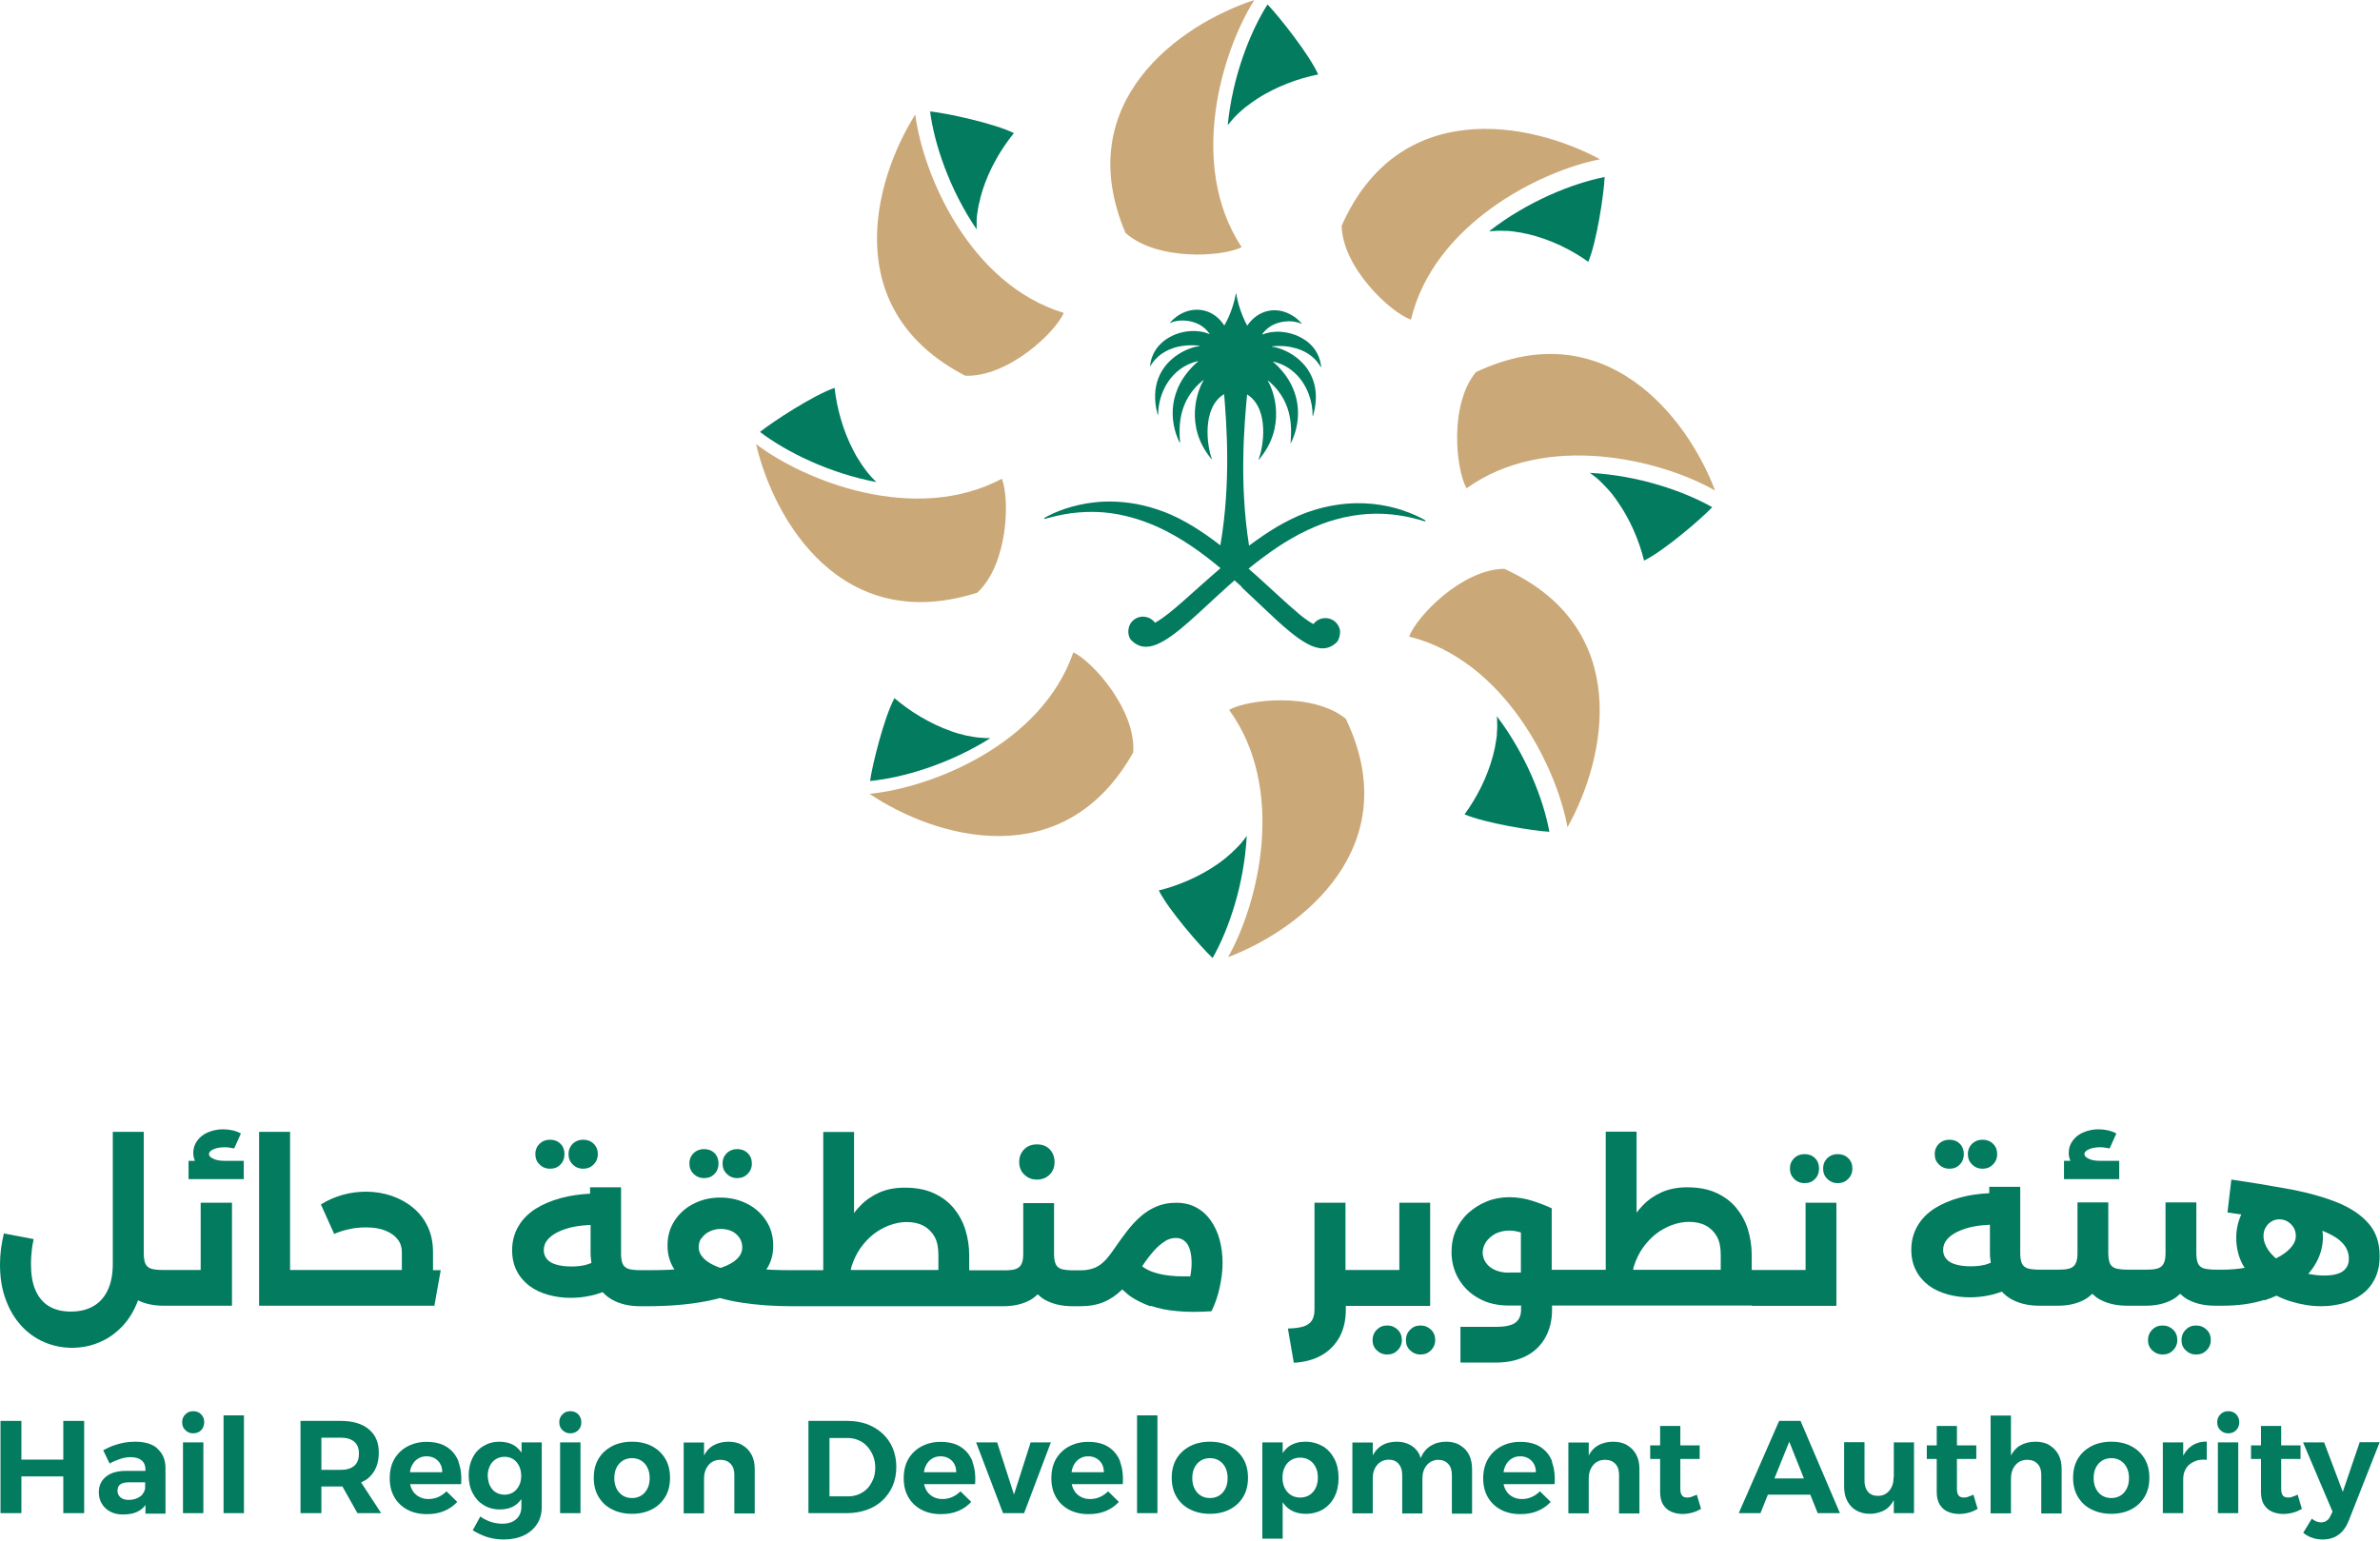 <svg width="318" height="206" viewBox="0 0 318 206" fill="none" xmlns="http://www.w3.org/2000/svg">
<g clip-path="url(#clip0_1076_610)">
<path d="M122.289 15.309C123.348 23.435 129.565 37.975 142.132 41.819C140.985 44.455 134.658 50.429 128.97 50.209C112.127 41.49 116.646 24.27 122.289 15.309Z" fill="#CBA877"/>
<path d="M100.993 59.324C107.519 64.31 122.268 70.13 133.864 63.98C134.923 66.638 134.725 75.336 130.58 79.201C112.502 84.978 103.418 69.647 101.015 59.324H100.993Z" fill="#CBA877"/>
<path d="M116.183 106.087C124.362 105.296 139.156 99.541 143.411 87.176C146.012 88.406 151.81 94.907 151.413 100.552C142.132 117.047 125.001 112.017 116.183 106.087Z" fill="#CBA877"/>
<path d="M164.069 127.941C168.126 120.825 171.939 105.472 164.223 94.863C166.714 93.458 175.401 92.469 179.811 96.049C188.012 113.115 173.99 124.163 164.069 127.919V127.941Z" fill="#CBA877"/>
<path d="M209.441 110.543C207.965 102.482 201.019 88.272 188.276 85.065C189.29 82.385 195.309 76.082 200.997 76.016C218.282 83.879 214.623 101.296 209.441 110.543Z" fill="#CBA877"/>
<path d="M229.129 65.541C221.986 61.456 206.62 57.612 195.949 65.256C194.538 62.752 193.59 54.12 197.205 49.727C214.358 41.623 225.404 55.636 229.152 65.541H229.129Z" fill="#CBA877"/>
<path d="M213.784 21.284C205.715 22.865 191.561 29.982 188.519 42.721C185.807 41.754 179.414 35.846 179.26 30.179C186.91 12.872 204.458 16.254 213.784 21.284Z" fill="#CBA877"/>
<path d="M167.597 0C163.209 6.941 158.689 22.074 165.899 33.033C163.341 34.329 154.611 34.9 150.378 31.123C142.992 13.705 157.499 3.317 167.597 0Z" fill="#CBA877"/>
<path d="M200.005 95.761C200.005 95.761 200.005 95.959 200.027 96.046C200.027 96.288 200.049 96.552 200.049 96.793C200.049 96.859 200.049 96.903 200.049 96.969C200.049 97.276 200.049 97.584 200.005 97.892C200.005 97.957 200.005 98.045 200.005 98.111C200.005 98.353 199.96 98.595 199.917 98.836C199.917 98.924 199.894 99.012 199.872 99.121C199.828 99.385 199.784 99.627 199.74 99.891C199.74 99.956 199.741 100 199.697 100.066C199.631 100.373 199.564 100.703 199.476 101.011C198.726 103.844 197.315 106.611 195.684 108.83C198.417 109.994 204.855 111.048 207.016 111.158C206.244 106.875 203.907 100.857 199.983 95.695C199.983 95.695 199.983 95.717 199.983 95.739L200.005 95.761Z" fill="#027B5F"/>
<path d="M212.374 63.168C212.374 63.168 212.395 63.168 212.417 63.19C212.483 63.234 212.572 63.3 212.638 63.344C212.836 63.498 213.035 63.651 213.233 63.805C213.277 63.849 213.321 63.871 213.365 63.915C213.608 64.112 213.829 64.332 214.049 64.552C214.093 64.596 214.159 64.662 214.203 64.706C214.379 64.881 214.534 65.057 214.71 65.233C214.776 65.299 214.843 65.364 214.909 65.452C215.085 65.65 215.24 65.848 215.416 66.045C215.46 66.089 215.504 66.133 215.526 66.199C215.724 66.463 215.923 66.704 216.1 66.99C217.797 69.384 219.009 72.239 219.67 74.919C222.338 73.601 227.278 69.362 228.777 67.781C224.985 65.628 218.878 63.52 212.374 63.19V63.168Z" fill="#027B5F"/>
<path d="M199.014 30.904C199.014 30.904 199.036 30.904 199.058 30.904C199.146 30.904 199.256 30.904 199.344 30.882C199.587 30.882 199.829 30.86 200.093 30.838C200.16 30.838 200.226 30.838 200.27 30.838C200.579 30.838 200.887 30.838 201.196 30.86C201.284 30.86 201.35 30.86 201.438 30.86C201.681 30.86 201.924 30.904 202.144 30.926C202.232 30.926 202.343 30.948 202.43 30.97C202.673 31.014 202.937 31.036 203.18 31.08C203.246 31.08 203.313 31.102 203.379 31.124C203.688 31.19 204.018 31.256 204.326 31.322C207.192 32.025 209.992 33.386 212.219 34.989C213.366 32.244 214.314 25.831 214.403 23.656C210.125 24.491 204.106 26.907 198.991 30.882L199.014 30.904Z" fill="#027B5F"/>
<path d="M164.09 16.671C164.09 16.671 164.201 16.517 164.267 16.451C164.421 16.254 164.598 16.056 164.752 15.88C164.796 15.836 164.818 15.793 164.862 15.749C165.083 15.529 165.304 15.309 165.524 15.09C165.59 15.046 165.634 14.98 165.7 14.936C165.876 14.782 166.053 14.607 166.251 14.453C166.317 14.387 166.405 14.321 166.472 14.277C166.67 14.123 166.869 13.97 167.09 13.816C167.134 13.772 167.2 13.728 167.243 13.706C167.508 13.508 167.772 13.333 168.037 13.157C170.528 11.576 173.438 10.477 176.128 9.95C174.915 7.249 170.859 2.153 169.36 0.594C167.023 4.262 164.664 10.28 164.046 16.715C164.046 16.715 164.047 16.693 164.069 16.671H164.09Z" fill="#027B5F"/>
<path d="M130.492 30.639C130.492 30.639 130.492 30.441 130.492 30.353C130.492 30.112 130.492 29.87 130.492 29.606C130.492 29.541 130.492 29.475 130.492 29.431C130.492 29.123 130.536 28.816 130.58 28.508C130.58 28.42 130.602 28.355 130.624 28.267C130.646 28.025 130.69 27.805 130.734 27.564C130.734 27.476 130.778 27.366 130.8 27.278C130.844 27.037 130.91 26.795 130.976 26.532C130.976 26.466 130.998 26.4 131.02 26.334C131.108 26.026 131.197 25.719 131.285 25.411C132.189 22.6 133.732 19.92 135.473 17.79C132.806 16.472 126.434 15.11 124.273 14.891C124.825 19.195 126.853 25.323 130.513 30.683C130.513 30.683 130.513 30.661 130.513 30.639H130.492Z" fill="#027B5F"/>
<path d="M117.131 64.465C117.131 64.465 116.999 64.334 116.933 64.268C116.756 64.092 116.579 63.916 116.403 63.718C116.359 63.675 116.315 63.631 116.293 63.587C116.095 63.367 115.896 63.126 115.698 62.862C115.654 62.796 115.61 62.73 115.566 62.686C115.411 62.488 115.279 62.291 115.147 62.093C115.103 62.005 115.036 61.94 114.992 61.852C114.86 61.632 114.705 61.412 114.573 61.193C114.529 61.127 114.507 61.083 114.463 61.017C114.309 60.731 114.133 60.446 114 60.16C112.633 57.547 111.818 54.559 111.509 51.836C108.687 52.803 103.242 56.361 101.544 57.722C105.006 60.358 110.803 63.257 117.197 64.443C117.197 64.443 117.175 64.443 117.152 64.421L117.131 64.465Z" fill="#027B5F"/>
<path d="M132.255 98.638C132.255 98.638 132.057 98.638 131.969 98.638C131.726 98.638 131.462 98.638 131.219 98.594C131.153 98.594 131.109 98.594 131.043 98.594C130.734 98.572 130.426 98.528 130.117 98.484C130.051 98.484 129.963 98.462 129.896 98.44C129.654 98.396 129.411 98.352 129.169 98.308C129.08 98.308 128.97 98.264 128.882 98.243C128.64 98.177 128.374 98.111 128.132 98.045C128.066 98.045 128.023 98.023 127.956 98.001C127.648 97.913 127.338 97.803 127.03 97.694C124.252 96.705 121.585 95.08 119.512 93.301C118.101 95.915 116.558 102.218 116.25 104.37C120.593 103.953 126.809 102.13 132.299 98.66C132.299 98.66 132.277 98.66 132.255 98.66V98.638Z" fill="#027B5F"/>
<path d="M166.56 111.73C166.56 111.73 166.45 111.884 166.406 111.95C166.252 112.147 166.097 112.345 165.943 112.543C165.899 112.587 165.876 112.63 165.832 112.674C165.634 112.916 165.413 113.136 165.193 113.355C165.149 113.399 165.083 113.465 165.039 113.509C164.862 113.685 164.686 113.86 164.509 114.014C164.443 114.08 164.378 114.146 164.29 114.212C164.091 114.387 163.893 114.563 163.694 114.717C163.65 114.761 163.606 114.783 163.562 114.827C163.297 115.024 163.055 115.222 162.768 115.42C160.365 117.111 157.499 118.341 154.832 119C156.176 121.657 160.453 126.556 162.018 128.027C164.179 124.249 166.252 118.143 166.583 111.664C166.583 111.664 166.582 111.686 166.56 111.708V111.73Z" fill="#027B5F"/>
<path d="M165.921 78.499C167.618 80.081 169.184 81.596 170.616 82.914C171.212 83.442 171.763 83.947 172.314 84.386C173.152 85.089 173.946 85.638 174.674 86.033C176.107 86.802 177.363 86.912 178.444 85.967C178.51 85.923 178.554 85.879 178.62 85.814C178.863 85.572 179.149 84.759 179.017 84.122C178.928 83.749 178.73 83.42 178.465 83.156C178.223 82.914 177.892 82.739 177.539 82.651C176.702 82.475 175.93 82.804 175.489 83.397C175.246 83.266 174.96 83.112 174.674 82.892C173.99 82.431 173.196 81.75 172.314 80.959C171.785 80.498 171.212 79.971 170.616 79.422C169.448 78.368 168.192 77.182 166.825 75.996C168.037 75.007 169.316 74.041 170.661 73.14C171.212 72.767 171.786 72.416 172.381 72.064C173.153 71.603 173.947 71.186 174.762 70.812C175.975 70.241 177.231 69.758 178.532 69.406C181.244 68.66 184.132 68.396 187.263 68.924C188.277 69.099 189.312 69.341 190.37 69.67C190.459 69.692 190.503 69.582 190.437 69.538C189.842 69.187 188.761 68.638 187.284 68.154C185.124 67.452 182.126 66.925 178.576 67.474C177.386 67.649 176.107 67.957 174.806 68.418C174.674 68.462 174.563 68.506 174.43 68.55C173.769 68.792 173.086 69.099 172.425 69.428C171.852 69.714 171.278 70.022 170.705 70.351C169.404 71.12 168.125 71.998 166.891 72.921C165.546 64.443 166.274 56.58 166.627 52.736C166.627 52.736 166.648 52.714 166.67 52.736C169.668 54.647 168.787 59.918 168.148 61.412C168.148 61.434 168.17 61.456 168.192 61.434C171.962 57.041 170.176 52.165 169.404 50.913C169.404 50.891 169.404 50.847 169.448 50.869C169.977 51.308 170.418 51.769 170.793 52.253C171.939 53.724 172.359 55.328 172.469 56.733C172.535 57.48 172.491 58.161 172.469 58.754C172.469 58.908 172.447 59.062 172.425 59.193C172.425 59.215 172.425 59.215 172.469 59.215C173.483 57.239 173.99 54.252 172.491 51.33C172.094 50.54 171.52 49.749 170.793 49.002C170.573 48.783 170.352 48.563 170.109 48.365C170.087 48.365 170.11 48.299 170.132 48.321C170.353 48.387 170.573 48.453 170.793 48.519C171.432 48.739 172.006 49.046 172.491 49.419C173.615 50.254 174.387 51.418 174.85 52.626C175.225 53.614 175.401 54.647 175.379 55.547C175.379 55.591 175.424 55.591 175.446 55.547C176.173 52.978 175.754 51.023 174.872 49.595C174.255 48.585 173.373 47.816 172.513 47.289C171.918 46.938 171.323 46.674 170.816 46.52C170.507 46.432 170.242 46.367 169.999 46.345C169.955 46.345 169.977 46.301 169.999 46.279C170.286 46.257 170.551 46.235 170.816 46.235C171.455 46.235 172.006 46.279 172.513 46.389C173.528 46.586 174.299 46.938 174.872 47.333C175.82 47.97 176.305 48.739 176.46 49.046C176.46 49.068 176.525 49.046 176.525 49.046C176.393 47.684 175.777 46.608 174.894 45.839C174.211 45.246 173.395 44.829 172.535 44.587C171.961 44.434 171.388 44.346 170.837 44.324C170.066 44.324 169.339 44.434 168.699 44.697C168.677 44.697 168.655 44.697 168.655 44.653C169.206 43.863 170 43.38 170.816 43.138C171.389 42.962 171.984 42.918 172.513 42.94C173.042 42.984 173.527 43.094 173.902 43.27C173.924 43.27 173.946 43.248 173.924 43.226C173.505 42.742 173.02 42.347 172.491 42.062C171.939 41.754 171.366 41.556 170.793 41.491C169.272 41.315 167.728 41.952 166.67 43.489H166.627C166.429 43.138 166.252 42.743 166.076 42.325C165.679 41.381 165.348 40.304 165.171 39.228C165.171 39.184 165.127 39.184 165.127 39.228C164.951 40.282 164.598 41.381 164.179 42.325C164.003 42.721 163.805 43.116 163.606 43.467H163.562C161.776 40.744 158.403 40.766 156.33 43.116C156.33 43.138 156.331 43.182 156.353 43.16C157.72 42.523 160.321 42.72 161.599 44.587C161.599 44.609 161.599 44.653 161.555 44.631C159.549 43.775 156.463 44.302 154.788 46.257C154.192 46.959 153.773 47.838 153.663 48.892C153.663 48.914 153.707 48.936 153.729 48.892C153.861 48.651 154.192 48.145 154.788 47.618C155.758 46.784 157.455 45.927 160.233 46.191C160.277 46.191 160.277 46.257 160.233 46.257C158.799 46.432 155.867 47.663 154.765 50.562C154.28 51.836 154.147 53.439 154.677 55.416C154.677 55.438 154.743 55.438 154.743 55.416C154.743 55.372 154.743 55.328 154.743 55.284C154.787 52.648 156.33 49.134 160.056 48.255C160.078 48.255 160.101 48.277 160.079 48.299C155.868 51.945 156.264 56.448 157.609 59.127C157.609 59.15 157.676 59.127 157.676 59.127C157.499 57.107 157.389 53.505 160.762 50.803C160.784 50.803 160.828 50.803 160.806 50.847C160.034 52.077 158.16 56.931 161.886 61.368C161.886 61.39 161.952 61.368 161.93 61.346C161.313 59.83 160.498 54.559 163.518 52.692H163.562C163.871 56.558 164.51 64.421 163.055 72.877C160.652 71.01 158.094 69.385 155.581 68.418C155.272 68.308 154.964 68.198 154.655 68.089C152.053 67.21 149.65 66.969 147.578 67.034C144.227 67.166 141.669 68.133 140.258 68.835C139.971 68.967 139.729 69.099 139.553 69.209C139.487 69.253 139.553 69.362 139.619 69.341C139.84 69.275 140.06 69.209 140.28 69.165C142.86 68.462 145.307 68.286 147.6 68.484C150.113 68.726 152.472 69.428 154.677 70.417C157.763 71.822 160.563 73.821 163.077 75.93C159.483 79.005 156.44 82.014 154.588 83.068C154.5 83.112 154.413 83.178 154.324 83.222C153.884 82.629 153.134 82.277 152.296 82.453C151.569 82.607 150.973 83.178 150.818 83.903C150.664 84.54 150.819 85.242 151.194 85.594C152.164 86.56 153.287 86.648 154.588 86.099C157.058 85.089 160.167 81.838 163.981 78.412C164.29 78.126 164.62 77.841 164.951 77.555C165.282 77.841 165.591 78.126 165.899 78.412L165.921 78.499Z" fill="#027B5F"/>
<path d="M30.93 160.733H26.813V169.719H21.797C21.077 169.719 20.537 169.652 20.177 169.54C19.817 169.405 19.547 169.182 19.412 168.845C19.277 168.509 19.21 168.061 19.21 167.501V151.254H15.07V168.913C15.07 170.279 14.846 171.467 14.396 172.409C13.946 173.372 13.294 174.089 12.462 174.56C11.607 175.053 10.617 175.277 9.447 175.277C8.277 175.277 7.31 175.03 6.5 174.537C5.713 174.044 5.128 173.327 4.723 172.386C4.318 171.445 4.139 170.279 4.139 168.89C4.139 168.375 4.161 167.837 4.229 167.277C4.274 166.716 4.364 166.156 4.499 165.596L0.517 164.834C0.36 165.506 0.225 166.179 0.135 166.873C0.045 167.568 0 168.285 0 169.002C0 170.728 0.247 172.296 0.764 173.663C1.259 175.03 1.956 176.196 2.834 177.159C3.711 178.123 4.723 178.84 5.893 179.355C7.062 179.848 8.3 180.117 9.605 180.117C10.91 180.117 12.169 179.871 13.338 179.355C14.508 178.862 15.521 178.123 16.42 177.159C17.275 176.24 17.95 175.098 18.445 173.775C19.389 174.246 20.514 174.492 21.864 174.492H30.997V160.711L30.93 160.733Z" fill="#027B5F"/>
<path d="M32.572 155.131H30.007C29.355 155.131 28.837 155.041 28.477 154.84C28.095 154.66 27.915 154.458 27.915 154.235C27.915 154.011 28.095 153.786 28.477 153.607C28.859 153.428 29.355 153.316 29.985 153.316C30.187 153.316 30.389 153.316 30.636 153.361C30.861 153.405 31.086 153.428 31.289 153.473L32.189 151.478C31.829 151.276 31.447 151.142 31.042 151.052C30.637 150.963 30.209 150.918 29.782 150.918C29.107 150.918 28.455 151.052 27.848 151.299C27.24 151.546 26.746 151.904 26.386 152.397C26.026 152.867 25.823 153.428 25.823 154.078C25.823 154.481 25.913 154.817 26.049 155.131H25.193V157.574H32.572V155.131Z" fill="#027B5F"/>
<path d="M58.034 174.515L58.889 169.742H57.854V167.344C57.854 166.066 57.629 164.946 57.157 163.938C56.685 162.929 56.033 162.1 55.201 161.406C54.368 160.711 53.423 160.195 52.344 159.814C51.264 159.456 50.139 159.254 48.925 159.254C47.868 159.254 46.809 159.389 45.775 159.68C44.74 159.971 43.773 160.397 42.874 160.957L44.65 164.901C45.212 164.655 45.865 164.431 46.607 164.274C47.372 164.095 48.115 164.027 48.88 164.027C49.914 164.027 50.769 164.162 51.488 164.453C52.208 164.745 52.748 165.125 53.13 165.619C53.513 166.111 53.693 166.672 53.693 167.322V169.719H38.757V151.254H34.618V174.492H57.99L58.034 174.515Z" fill="#027B5F"/>
<path d="M73.489 156.185C74.073 156.185 74.524 156.006 74.883 155.625C75.243 155.266 75.423 154.796 75.423 154.236C75.423 153.675 75.243 153.205 74.883 152.846C74.524 152.488 74.051 152.309 73.489 152.309C72.926 152.309 72.476 152.488 72.094 152.846C71.734 153.205 71.531 153.675 71.531 154.236C71.531 154.796 71.711 155.244 72.094 155.625C72.454 155.984 72.926 156.185 73.489 156.185Z" fill="#027B5F"/>
<path d="M77.919 156.185C78.481 156.185 78.932 156.006 79.314 155.625C79.674 155.266 79.876 154.796 79.876 154.236C79.876 153.675 79.696 153.205 79.314 152.846C78.954 152.488 78.481 152.309 77.919 152.309C77.357 152.309 76.908 152.488 76.525 152.846C76.165 153.205 75.963 153.675 75.963 154.236C75.963 154.796 76.143 155.244 76.525 155.625C76.885 155.984 77.357 156.185 77.919 156.185Z" fill="#027B5F"/>
<path d="M98.502 157.439C99.064 157.439 99.514 157.26 99.896 156.879C100.256 156.52 100.458 156.05 100.458 155.49C100.458 154.929 100.278 154.459 99.896 154.1C99.536 153.742 99.064 153.562 98.502 153.562C97.94 153.562 97.49 153.742 97.107 154.1C96.747 154.459 96.545 154.929 96.545 155.49C96.545 156.05 96.725 156.498 97.107 156.879C97.467 157.237 97.94 157.439 98.502 157.439Z" fill="#027B5F"/>
<path d="M94.07 157.439C94.655 157.439 95.105 157.26 95.466 156.879C95.825 156.52 96.005 156.05 96.005 155.49C96.005 154.929 95.825 154.459 95.466 154.1C95.105 153.742 94.633 153.562 94.07 153.562C93.508 153.562 93.058 153.742 92.675 154.1C92.316 154.459 92.113 154.929 92.113 155.49C92.113 156.05 92.293 156.498 92.675 156.879C93.036 157.237 93.508 157.439 94.07 157.439Z" fill="#027B5F"/>
<path d="M138.542 157.639C139.239 157.639 139.801 157.415 140.251 156.967C140.701 156.519 140.903 155.959 140.903 155.287C140.903 154.614 140.678 154.032 140.251 153.583C139.801 153.135 139.239 152.934 138.542 152.934C137.844 152.934 137.282 153.158 136.855 153.583C136.405 154.032 136.18 154.592 136.18 155.287C136.18 155.981 136.405 156.541 136.855 156.967C137.305 157.415 137.867 157.639 138.542 157.639Z" fill="#027B5F"/>
<path d="M153.792 174.516C154.782 174.852 155.907 175.099 157.235 175.211C158.539 175.345 160.091 175.345 161.868 175.233C162.363 174.247 162.723 173.172 162.97 172.029C163.217 170.863 163.352 169.788 163.352 168.802C163.352 167.681 163.218 166.628 162.948 165.642C162.678 164.656 162.273 163.804 161.755 163.087C161.238 162.348 160.586 161.765 159.821 161.362C159.056 160.936 158.157 160.734 157.144 160.734C156.132 160.734 155.277 160.913 154.49 161.25C153.702 161.586 153.005 162.034 152.375 162.594C151.745 163.154 151.161 163.782 150.643 164.454C150.126 165.126 149.631 165.799 149.181 166.449C148.687 167.188 148.236 167.793 147.787 168.308C147.337 168.802 146.842 169.182 146.324 169.407C145.785 169.631 145.155 169.765 144.39 169.765H143.423C142.725 169.765 142.186 169.698 141.804 169.586C141.422 169.452 141.173 169.227 141.038 168.891C140.903 168.555 140.836 168.107 140.836 167.547V160.779H136.72V167.547C136.72 168.129 136.652 168.578 136.494 168.891C136.359 169.227 136.09 169.452 135.73 169.586C135.37 169.721 134.829 169.765 134.11 169.765H129.499V167.748C129.499 166.561 129.319 165.418 128.981 164.32C128.644 163.244 128.104 162.28 127.406 161.429C126.687 160.577 125.81 159.927 124.708 159.435C123.628 158.941 122.346 158.718 120.861 158.718C119.579 158.718 118.455 158.941 117.487 159.367C116.498 159.815 115.642 160.398 114.923 161.16C114.63 161.451 114.361 161.787 114.113 162.101V151.277H109.997V169.743H105.925C104.98 169.743 104.081 169.743 103.248 169.698C102.933 169.698 102.686 169.653 102.394 169.653C103.001 168.757 103.315 167.704 103.315 166.471C103.315 165.239 103.001 164.073 102.349 163.11C101.719 162.146 100.864 161.384 99.784 160.846C98.704 160.309 97.535 160.04 96.23 160.04C94.925 160.04 93.755 160.309 92.675 160.869C91.596 161.407 90.764 162.169 90.134 163.132C89.504 164.096 89.19 165.194 89.19 166.449C89.19 167.704 89.505 168.734 90.112 169.653C89.842 169.653 89.617 169.676 89.325 169.698C88.447 169.743 87.525 169.743 86.535 169.743H85.545C84.848 169.743 84.308 169.676 83.948 169.564C83.588 169.429 83.319 169.205 83.184 168.869C83.049 168.533 82.981 168.085 82.981 167.524V158.673H78.842V159.524C77.47 159.592 76.165 159.771 74.951 160.107C73.646 160.465 72.521 160.936 71.531 161.563C70.564 162.191 69.8 162.953 69.26 163.894C68.72 164.813 68.427 165.866 68.427 167.076C68.427 168.129 68.629 169.048 69.056 169.855C69.462 170.662 70.046 171.312 70.744 171.849C71.463 172.387 72.297 172.768 73.241 173.037C74.186 173.306 75.198 173.44 76.255 173.44C77.132 173.44 78.032 173.351 78.932 173.149C79.494 173.037 80.012 172.858 80.529 172.678C80.911 173.104 81.361 173.463 81.879 173.732C82.869 174.269 84.083 174.561 85.523 174.561H86.513C88.087 174.561 89.684 174.494 91.259 174.337C92.856 174.18 94.363 173.934 95.803 173.575C95.938 173.552 96.05 173.485 96.163 173.463C97.085 173.709 98.052 173.934 99.132 174.09C101.179 174.404 103.406 174.561 105.858 174.561H134.043C135.482 174.561 136.698 174.269 137.687 173.709C138.047 173.508 138.361 173.239 138.654 172.97C138.969 173.261 139.284 173.53 139.666 173.732C140.656 174.269 141.871 174.561 143.333 174.561H144.3C145.515 174.561 146.572 174.382 147.472 174.001C148.35 173.642 149.159 173.082 149.946 172.32C150.328 172.634 150.666 172.992 151.07 173.261C151.835 173.777 152.713 174.202 153.68 174.561L153.792 174.516ZM78.123 169.071C77.56 169.205 76.953 169.25 76.3 169.25C75.535 169.25 74.883 169.16 74.343 169.003C73.781 168.847 73.353 168.6 73.083 168.264C72.791 167.928 72.656 167.524 72.656 167.076C72.656 166.561 72.814 166.09 73.151 165.687C73.489 165.283 73.961 164.925 74.568 164.634C75.176 164.342 75.895 164.096 76.704 163.939C77.379 163.805 78.123 163.737 78.91 163.692V167.524C78.91 167.973 78.977 168.376 79.022 168.779C78.73 168.891 78.437 169.003 78.144 169.071H78.123ZM93.733 165.485C93.981 165.126 94.318 164.813 94.768 164.589C95.218 164.365 95.736 164.23 96.298 164.23C96.86 164.23 97.377 164.342 97.805 164.544C98.232 164.768 98.569 165.059 98.817 165.44C99.064 165.821 99.177 166.247 99.177 166.695C99.177 167.256 98.952 167.748 98.524 168.197C98.074 168.645 97.4 169.048 96.455 169.384C96.41 169.384 96.32 169.429 96.253 169.429H96.208C95.218 169.07 94.521 168.667 94.049 168.197C93.599 167.726 93.351 167.233 93.351 166.695C93.351 166.247 93.463 165.843 93.71 165.463L93.733 165.485ZM113.663 169.743C113.708 169.586 113.731 169.407 113.776 169.25C114.068 168.331 114.473 167.502 114.968 166.785C115.485 166.068 116.069 165.44 116.722 164.925C117.397 164.409 118.094 164.028 118.859 163.737C119.624 163.468 120.366 163.311 121.131 163.311C121.985 163.311 122.75 163.468 123.38 163.804C124.01 164.14 124.505 164.634 124.865 165.261C125.225 165.911 125.382 166.717 125.382 167.704V169.721H113.663V169.743ZM155.728 165.821C156.2 165.552 156.649 165.44 157.099 165.44C157.774 165.44 158.269 165.709 158.651 166.269C159.011 166.807 159.214 167.659 159.214 168.824C159.214 169.407 159.146 169.989 159.034 170.572C158.381 170.572 157.774 170.572 157.212 170.55C155.974 170.482 154.918 170.303 154.041 169.989C153.501 169.81 153.028 169.541 152.6 169.227C153.185 168.353 153.748 167.636 154.243 167.076C154.76 166.516 155.255 166.113 155.728 165.843V165.821Z" fill="#027B5F"/>
<path d="M182.901 174.516H191.088V160.734H186.971V169.721H179.774V160.734H175.635V175.031C175.635 175.592 175.522 176.04 175.32 176.421C175.095 176.779 174.735 177.071 174.218 177.25C173.7 177.429 172.981 177.519 172.081 177.541L172.868 182.113C174.285 182.046 175.522 181.71 176.557 181.127C177.592 180.544 178.38 179.738 178.965 178.707C179.527 177.676 179.819 176.444 179.819 175.054V174.516H182.946H182.901Z" fill="#027B5F"/>
<path d="M183.958 177.697C183.598 178.055 183.395 178.526 183.395 179.109C183.395 179.647 183.575 180.095 183.958 180.453C184.317 180.812 184.79 181.013 185.352 181.013C185.915 181.013 186.365 180.834 186.747 180.453C187.107 180.095 187.309 179.624 187.309 179.109C187.309 178.526 187.13 178.055 186.747 177.697C186.387 177.338 185.915 177.137 185.352 177.137C184.79 177.137 184.34 177.316 183.958 177.697Z" fill="#027B5F"/>
<path d="M188.411 177.697C188.051 178.055 187.849 178.526 187.849 179.109C187.849 179.647 188.029 180.095 188.411 180.453C188.771 180.812 189.243 181.013 189.806 181.013C190.368 181.013 190.818 180.834 191.201 180.453C191.561 180.095 191.763 179.624 191.763 179.109C191.763 178.526 191.583 178.055 191.201 177.697C190.818 177.338 190.368 177.137 189.806 177.137C189.243 177.137 188.793 177.316 188.411 177.697Z" fill="#027B5F"/>
<path d="M234.052 174.514H237.179H245.367V160.732H241.25V169.718H237.179H234.052V167.701C234.052 166.514 233.872 165.371 233.535 164.272C233.197 163.197 232.657 162.233 231.96 161.382C231.24 160.53 230.363 159.88 229.261 159.387C228.181 158.895 226.899 158.67 225.415 158.67C224.132 158.67 223.008 158.895 222.04 159.32C221.05 159.768 220.195 160.351 219.476 161.113C219.183 161.404 218.914 161.74 218.666 162.054V151.23H214.549V169.696H207.329V161.472C206.564 161.113 205.687 160.777 204.697 160.463C203.707 160.149 202.695 159.992 201.66 159.992C200.626 159.992 199.613 160.172 198.668 160.553C197.724 160.933 196.914 161.449 196.194 162.099C195.474 162.749 194.935 163.511 194.53 164.407C194.125 165.303 193.944 166.267 193.944 167.32C193.944 168.62 194.259 169.83 194.889 170.906C195.519 171.981 196.397 172.855 197.567 173.505C198.714 174.155 200.063 174.469 201.615 174.469H203.234V175.029C203.234 175.791 202.987 176.351 202.515 176.732C202.02 177.113 201.165 177.315 199.928 177.315H195.137V182.088H199.928C201.435 182.088 202.74 181.797 203.865 181.236C204.989 180.676 205.844 179.847 206.451 178.794C207.059 177.718 207.374 176.463 207.374 175.029V174.469H234.097L234.052 174.514ZM201.592 170.077C200.85 170.077 200.221 169.942 199.703 169.696C199.163 169.449 198.781 169.113 198.511 168.71C198.241 168.306 198.106 167.858 198.106 167.388C198.106 166.894 198.264 166.402 198.556 165.976C198.849 165.528 199.276 165.169 199.793 164.878C200.333 164.609 200.941 164.452 201.66 164.452C202.155 164.452 202.673 164.542 203.212 164.698V170.054H201.592V170.077ZM218.194 169.718C218.239 169.561 218.261 169.382 218.306 169.225C218.598 168.306 219.004 167.477 219.499 166.76C220.016 166.043 220.6 165.416 221.253 164.9C221.928 164.385 222.625 164.004 223.39 163.712C224.155 163.443 224.897 163.287 225.662 163.287C226.516 163.287 227.281 163.443 227.911 163.78C228.541 164.116 229.036 164.609 229.396 165.236C229.756 165.886 229.913 166.693 229.913 167.679V169.696H218.194V169.718Z" fill="#027B5F"/>
<path d="M245.546 158.111C246.109 158.111 246.559 157.932 246.941 157.551C247.301 157.192 247.503 156.722 247.503 156.161C247.503 155.601 247.324 155.131 246.941 154.772C246.581 154.414 246.109 154.234 245.546 154.234C244.984 154.234 244.535 154.414 244.152 154.772C243.793 155.131 243.59 155.601 243.59 156.161C243.59 156.722 243.77 157.17 244.152 157.551C244.512 157.909 244.984 158.111 245.546 158.111Z" fill="#027B5F"/>
<path d="M241.115 158.111C241.7 158.111 242.15 157.932 242.51 157.551C242.87 157.192 243.05 156.722 243.05 156.161C243.05 155.601 242.87 155.131 242.51 154.772C242.15 154.414 241.678 154.234 241.115 154.234C240.553 154.234 240.103 154.414 239.72 154.772C239.36 155.131 239.158 155.601 239.158 156.161C239.158 156.722 239.338 157.17 239.72 157.551C240.08 157.909 240.553 158.111 241.115 158.111Z" fill="#027B5F"/>
<path d="M260.461 156.185C261.046 156.185 261.495 156.006 261.855 155.625C262.215 155.266 262.395 154.796 262.395 154.236C262.395 153.675 262.215 153.205 261.855 152.846C261.495 152.488 261.023 152.309 260.461 152.309C259.899 152.309 259.449 152.488 259.066 152.846C258.706 153.205 258.504 153.675 258.504 154.236C258.504 154.796 258.684 155.244 259.066 155.625C259.426 155.984 259.899 156.185 260.461 156.185Z" fill="#027B5F"/>
<path d="M264.891 156.185C265.454 156.185 265.904 156.006 266.286 155.625C266.646 155.266 266.849 154.796 266.849 154.236C266.849 153.675 266.669 153.205 266.286 152.846C265.926 152.488 265.454 152.309 264.891 152.309C264.329 152.309 263.879 152.488 263.497 152.846C263.137 153.205 262.934 153.675 262.934 154.236C262.934 154.796 263.114 155.244 263.497 155.625C263.856 155.984 264.329 156.185 264.891 156.185Z" fill="#027B5F"/>
<path d="M283.157 155.131H280.592C279.94 155.131 279.423 155.041 279.063 154.84C278.681 154.66 278.501 154.458 278.501 154.235C278.501 154.011 278.681 153.786 279.063 153.607C279.446 153.428 279.94 153.316 280.57 153.316C280.773 153.316 280.975 153.316 281.223 153.361C281.448 153.405 281.673 153.428 281.875 153.473L282.775 151.478C282.415 151.276 282.032 151.142 281.627 151.052C281.222 150.963 280.794 150.918 280.367 150.918C279.692 150.918 279.04 151.052 278.433 151.299C277.826 151.546 277.331 151.904 276.971 152.397C276.611 152.867 276.409 153.428 276.409 154.078C276.409 154.481 276.499 154.817 276.634 155.131H275.778V157.574H283.157V155.131Z" fill="#027B5F"/>
<path d="M293.437 177.137C292.874 177.137 292.425 177.316 292.043 177.697C291.683 178.055 291.48 178.526 291.48 179.109C291.48 179.647 291.66 180.095 292.043 180.453C292.403 180.812 292.874 181.013 293.437 181.013C293.999 181.013 294.449 180.834 294.831 180.453C295.191 180.095 295.394 179.624 295.394 179.109C295.394 178.526 295.214 178.055 294.831 177.697C294.472 177.338 293.999 177.137 293.437 177.137Z" fill="#027B5F"/>
<path d="M290.918 179.109C290.918 178.526 290.738 178.055 290.356 177.697C289.996 177.338 289.523 177.137 288.961 177.137C288.398 177.137 287.948 177.316 287.566 177.697C287.206 178.055 287.003 178.526 287.003 179.109C287.003 179.647 287.183 180.095 287.566 180.453C287.926 180.812 288.398 181.013 288.961 181.013C289.523 181.013 289.973 180.834 290.356 180.453C290.716 180.095 290.918 179.624 290.918 179.109Z" fill="#027B5F"/>
<path d="M302.638 173.753C303.2 173.574 303.672 173.372 304.166 173.148C304.796 173.462 305.449 173.731 306.124 173.932C307.451 174.336 308.8 174.56 310.15 174.56C311.163 174.56 312.13 174.425 313.052 174.179C313.997 173.932 314.829 173.529 315.549 172.991C316.291 172.453 316.876 171.758 317.304 170.907C317.731 170.055 317.955 169.047 317.955 167.859C317.955 166.134 317.484 164.677 316.516 163.557C315.549 162.414 314.199 161.495 312.445 160.755C310.69 160.038 308.598 159.433 306.191 158.963C306.056 158.94 305.899 158.918 305.763 158.895C305.651 158.873 305.539 158.851 305.426 158.828C303.199 158.425 300.793 158.021 298.139 157.641L297.621 162.033C298.206 162.122 298.791 162.212 299.33 162.279C299.376 162.279 299.421 162.279 299.466 162.302C299.038 163.243 298.791 164.274 298.791 165.417C298.791 166.828 299.128 168.106 299.781 169.226C299.826 169.293 299.893 169.361 299.938 169.428C299.016 169.585 298.071 169.674 297.014 169.674H296.046C295.349 169.674 294.809 169.607 294.426 169.495C294.044 169.361 293.797 169.137 293.662 168.8C293.527 168.464 293.46 168.016 293.46 167.456V160.688H289.343V167.456C289.343 168.038 289.275 168.487 289.118 168.8C288.983 169.137 288.713 169.361 288.354 169.495C287.994 169.63 287.453 169.674 286.734 169.674H284.282C283.585 169.674 283.044 169.607 282.662 169.495C282.28 169.361 282.032 169.137 281.897 168.8C281.762 168.464 281.695 168.016 281.695 167.456V160.688H277.579V167.456C277.579 168.038 277.511 168.487 277.354 168.8C277.218 169.137 276.949 169.361 276.589 169.495C276.229 169.63 275.689 169.674 274.969 169.674H272.494C271.797 169.674 271.257 169.607 270.897 169.495C270.538 169.361 270.268 169.137 270.133 168.8C269.998 168.464 269.931 168.016 269.931 167.456V158.604H265.791V159.456C264.419 159.523 263.114 159.702 261.9 160.038C260.595 160.397 259.47 160.868 258.48 161.495C257.513 162.122 256.749 162.884 256.209 163.825C255.669 164.744 255.376 165.798 255.376 167.008C255.376 168.061 255.58 168.98 256.007 169.786C256.412 170.593 256.997 171.243 257.694 171.781C258.414 172.319 259.246 172.7 260.191 172.969C261.135 173.237 262.147 173.372 263.205 173.372C264.082 173.372 264.981 173.282 265.881 173.081C266.444 172.969 266.961 172.789 267.478 172.61C267.861 173.036 268.311 173.394 268.828 173.663C269.818 174.201 271.033 174.493 272.472 174.493H274.947C276.387 174.493 277.6 174.201 278.59 173.641C278.95 173.439 279.265 173.17 279.558 172.901C279.873 173.193 280.188 173.462 280.571 173.663C281.56 174.201 282.775 174.493 284.237 174.493H286.688C288.128 174.493 289.343 174.201 290.333 173.641C290.693 173.439 291.008 173.17 291.3 172.901C291.615 173.193 291.93 173.462 292.312 173.663C293.302 174.201 294.517 174.493 295.979 174.493H296.946C299.015 174.493 300.86 174.246 302.502 173.731L302.638 173.753ZM265.094 169.047C264.531 169.181 263.925 169.226 263.273 169.226C262.508 169.226 261.855 169.137 261.315 168.98C260.753 168.823 260.325 168.576 260.056 168.24C259.763 167.904 259.628 167.501 259.628 167.053C259.628 166.537 259.785 166.067 260.123 165.663C260.46 165.26 260.933 164.901 261.541 164.61C262.148 164.319 262.867 164.072 263.677 163.915C264.352 163.781 265.094 163.713 265.881 163.669V167.501C265.881 167.949 265.949 168.352 265.994 168.756C265.702 168.868 265.409 168.98 265.117 169.047H265.094ZM304.122 168.195C303.717 167.837 303.357 167.478 303.087 167.075C302.659 166.447 302.434 165.82 302.434 165.17C302.434 164.744 302.525 164.363 302.727 164.027C302.93 163.691 303.177 163.422 303.492 163.243C303.807 163.041 304.166 162.951 304.549 162.951C304.931 162.951 305.314 163.041 305.651 163.243C305.989 163.445 306.258 163.714 306.461 164.05C306.663 164.386 306.753 164.767 306.753 165.17C306.753 165.708 306.529 166.246 306.057 166.761C305.607 167.276 304.954 167.747 304.099 168.173L304.122 168.195ZM312.625 165.775C313.435 166.447 313.84 167.276 313.84 168.218C313.84 168.711 313.727 169.114 313.479 169.45C313.232 169.786 312.872 170.055 312.377 170.212C311.882 170.392 311.252 170.459 310.487 170.459C309.768 170.459 309.093 170.369 308.418 170.235C308.823 169.764 309.183 169.271 309.476 168.733C310.083 167.635 310.375 166.47 310.375 165.26C310.375 164.991 310.33 164.744 310.307 164.475C311.297 164.879 312.084 165.305 312.647 165.775H312.625Z" fill="#027B5F"/>
<path d="M8.457 195.063H2.857V189.887H0.067V202.212H2.857V197.304H8.457V202.212H11.247V189.887H8.457V195.063Z" fill="#027B5F"/>
<path d="M21.031 193.564C20.334 192.959 19.344 192.668 18.062 192.668C17.5 192.668 17.005 192.713 16.532 192.802C16.06 192.892 15.61 193.026 15.16 193.183C14.71 193.34 14.261 193.564 13.789 193.811L14.643 195.581C15.138 195.312 15.633 195.11 16.105 194.954C16.577 194.797 17.05 194.73 17.455 194.73C18.107 194.73 18.602 194.886 18.94 195.178C19.277 195.469 19.434 195.872 19.434 196.388V196.567H16.826C15.656 196.567 14.756 196.836 14.149 197.352C13.519 197.867 13.203 198.539 13.203 199.435C13.203 199.996 13.338 200.511 13.608 200.959C13.878 201.408 14.261 201.766 14.733 202.012C15.228 202.282 15.813 202.394 16.465 202.394C17.297 202.394 18.017 202.237 18.58 201.9C18.939 201.699 19.209 201.43 19.434 201.116V202.282H22.112V196.096C22.089 195.043 21.728 194.214 21.031 193.609V193.564ZM19.052 199.704C18.849 199.929 18.579 200.108 18.264 200.242C17.949 200.377 17.59 200.444 17.185 200.444C16.735 200.444 16.352 200.332 16.105 200.108C15.835 199.884 15.701 199.592 15.701 199.211C15.701 198.83 15.836 198.539 16.083 198.36C16.353 198.181 16.735 198.091 17.253 198.091H19.389V198.898C19.344 199.189 19.232 199.458 19.03 199.682L19.052 199.704Z" fill="#027B5F"/>
<path d="M25.8 188.59C25.395 188.59 25.035 188.724 24.766 189.016C24.473 189.307 24.338 189.643 24.338 190.069C24.338 190.495 24.473 190.853 24.766 191.122C25.058 191.413 25.395 191.548 25.8 191.548C26.228 191.548 26.587 191.413 26.88 191.122C27.15 190.831 27.285 190.495 27.285 190.069C27.285 189.643 27.15 189.285 26.88 189.016C26.61 188.724 26.25 188.59 25.8 188.59Z" fill="#027B5F"/>
<path d="M27.173 192.758H24.45V202.215H27.173V192.758Z" fill="#027B5F"/>
<path d="M32.594 189.148H29.872V202.213H32.594V189.148Z" fill="#027B5F"/>
<path d="M49.284 197.461C50.161 196.677 50.612 195.556 50.612 194.145C50.612 192.733 50.161 191.747 49.284 191.007C48.407 190.268 47.147 189.887 45.528 189.887H40.151V202.212H42.941V198.649H45.528C45.528 198.649 45.685 198.649 45.753 198.649L47.755 202.212H50.926L48.249 198.111C48.632 197.932 48.992 197.73 49.307 197.461H49.284ZM42.941 192.128H45.528C46.315 192.128 46.901 192.307 47.328 192.665C47.755 193.024 47.957 193.539 47.957 194.257C47.957 194.974 47.755 195.534 47.328 195.893C46.901 196.251 46.292 196.43 45.528 196.43H42.941V192.15V192.128Z" fill="#027B5F"/>
<path d="M61.274 195.332C60.959 194.503 60.442 193.853 59.722 193.382C59.002 192.912 58.103 192.688 56.978 192.688C56.011 192.688 55.156 192.912 54.414 193.315C53.671 193.718 53.109 194.279 52.681 194.996C52.276 195.713 52.074 196.564 52.074 197.55C52.074 198.536 52.276 199.343 52.681 200.06C53.086 200.777 53.671 201.338 54.414 201.741C55.156 202.144 56.033 202.346 57.045 202.346C57.9 202.346 58.687 202.212 59.362 201.92C60.059 201.629 60.621 201.226 61.094 200.71L59.655 199.298C58.98 199.97 58.17 200.329 57.247 200.329C56.73 200.329 56.303 200.217 55.898 199.97C55.515 199.746 55.2 199.41 54.998 198.962C54.908 198.783 54.841 198.559 54.796 198.335H61.611C61.701 197.192 61.567 196.183 61.252 195.354L61.274 195.332ZM54.773 196.721C54.818 196.43 54.885 196.161 54.998 195.937C55.178 195.533 55.448 195.197 55.785 194.973C56.123 194.749 56.529 194.615 56.978 194.615C57.383 194.615 57.765 194.704 58.08 194.883C58.395 195.063 58.643 195.309 58.822 195.623C59.002 195.937 59.093 196.318 59.093 196.744H54.773V196.721Z" fill="#027B5F"/>
<path d="M69.642 194.08C69.394 193.744 69.102 193.43 68.764 193.206C68.202 192.847 67.504 192.668 66.717 192.668C65.907 192.668 65.211 192.87 64.581 193.251C63.951 193.631 63.478 194.147 63.141 194.819C62.803 195.491 62.623 196.276 62.623 197.172C62.623 198.069 62.804 198.875 63.164 199.547C63.524 200.242 63.996 200.758 64.626 201.138C65.233 201.52 65.975 201.721 66.785 201.721C67.595 201.721 68.247 201.542 68.809 201.183C69.147 200.959 69.417 200.668 69.664 200.332V201.408C69.664 201.856 69.552 202.237 69.35 202.573C69.147 202.909 68.855 203.156 68.472 203.357C68.09 203.536 67.64 203.626 67.122 203.626C66.605 203.626 66.065 203.536 65.57 203.38C65.076 203.2 64.603 202.976 64.175 202.662L63.164 204.5C63.726 204.859 64.333 205.15 65.053 205.396C65.751 205.62 66.515 205.733 67.302 205.733C68.337 205.733 69.214 205.553 69.979 205.195C70.744 204.836 71.329 204.321 71.756 203.671C72.184 203.021 72.386 202.237 72.386 201.34V192.757H69.687V194.08H69.642ZM69.35 198.539C69.17 198.92 68.9 199.211 68.562 199.435C68.225 199.637 67.842 199.749 67.415 199.749C66.987 199.749 66.582 199.637 66.245 199.435C65.907 199.234 65.66 198.92 65.457 198.539C65.277 198.158 65.188 197.71 65.165 197.217C65.165 196.701 65.277 196.276 65.457 195.895C65.637 195.514 65.907 195.222 66.245 194.998C66.582 194.797 66.965 194.685 67.415 194.685C67.864 194.685 68.248 194.797 68.562 194.998C68.877 195.2 69.17 195.514 69.35 195.895C69.53 196.276 69.642 196.724 69.642 197.217C69.642 197.71 69.552 198.158 69.35 198.539Z" fill="#027B5F"/>
<path d="M76.187 188.59C75.782 188.59 75.422 188.724 75.152 189.016C74.86 189.307 74.725 189.643 74.725 190.069C74.725 190.495 74.86 190.853 75.152 191.122C75.445 191.413 75.782 191.548 76.187 191.548C76.615 191.548 76.974 191.413 77.266 191.122C77.559 190.831 77.672 190.495 77.672 190.069C77.672 189.643 77.537 189.285 77.266 189.016C76.997 188.724 76.637 188.59 76.187 188.59Z" fill="#027B5F"/>
<path d="M77.56 192.758H74.838V202.215H77.56V192.758Z" fill="#027B5F"/>
<path d="M87.12 193.273C86.355 192.87 85.456 192.668 84.443 192.668C83.431 192.668 82.53 192.87 81.766 193.273C81.001 193.676 80.394 194.236 79.966 194.954C79.539 195.671 79.337 196.522 79.337 197.486C79.337 198.449 79.539 199.301 79.966 200.018C80.394 200.735 80.978 201.318 81.766 201.699C82.53 202.102 83.431 202.304 84.443 202.304C85.456 202.304 86.355 202.102 87.12 201.699C87.885 201.295 88.47 200.735 88.897 200.018C89.324 199.301 89.526 198.449 89.526 197.486C89.526 196.522 89.324 195.671 88.897 194.954C88.47 194.236 87.885 193.676 87.12 193.273ZM86.513 198.92C86.31 199.323 86.04 199.637 85.68 199.861C85.32 200.085 84.916 200.197 84.443 200.197C83.971 200.197 83.566 200.085 83.205 199.861C82.846 199.637 82.575 199.323 82.373 198.92C82.171 198.517 82.081 198.046 82.081 197.531C82.081 197.015 82.171 196.545 82.373 196.141C82.575 195.738 82.846 195.424 83.205 195.2C83.566 194.976 83.971 194.864 84.443 194.864C84.916 194.864 85.32 194.976 85.68 195.2C86.04 195.424 86.31 195.738 86.513 196.141C86.715 196.545 86.805 197.015 86.805 197.531C86.805 198.046 86.715 198.517 86.513 198.92Z" fill="#027B5F"/>
<path d="M99.199 193.116C98.681 192.825 98.052 192.668 97.355 192.668C96.545 192.668 95.847 192.847 95.24 193.206C94.745 193.497 94.363 193.945 94.07 194.505V192.78H91.349V202.237H94.07V197.575C94.07 196.858 94.273 196.276 94.656 195.805C95.038 195.335 95.578 195.088 96.253 195.088C96.838 195.088 97.287 195.267 97.625 195.626C97.962 195.984 98.119 196.455 98.119 197.082V202.259H100.842V196.321C100.842 195.581 100.706 194.931 100.413 194.393C100.121 193.856 99.716 193.43 99.199 193.139V193.116Z" fill="#027B5F"/>
<path d="M117.96 191.612C117.375 191.074 116.7 190.649 115.891 190.335C115.103 190.044 114.202 189.887 113.258 189.887H108.018V202.212H113.169C114.136 202.212 115.036 202.055 115.845 201.764C116.655 201.472 117.352 201.047 117.937 200.486C118.521 199.926 118.972 199.276 119.287 198.537C119.601 197.775 119.759 196.968 119.759 196.049C119.759 195.131 119.601 194.301 119.287 193.539C118.972 192.777 118.521 192.15 117.937 191.59L117.96 191.612ZM116.677 197.64C116.497 198.111 116.25 198.514 115.936 198.873C115.62 199.209 115.238 199.478 114.788 199.68C114.36 199.859 113.865 199.971 113.348 199.971H110.829V192.172H113.214C113.754 192.172 114.248 192.262 114.698 192.464C115.147 192.643 115.552 192.934 115.868 193.293C116.205 193.651 116.452 194.077 116.655 194.548C116.835 195.019 116.947 195.556 116.947 196.116C116.947 196.677 116.857 197.215 116.677 197.685V197.64Z" fill="#027B5F"/>
<path d="M129.949 195.332C129.634 194.503 129.117 193.853 128.397 193.382C127.677 192.912 126.777 192.688 125.652 192.688C124.685 192.688 123.83 192.912 123.088 193.315C122.345 193.718 121.783 194.279 121.356 194.996C120.951 195.713 120.748 196.564 120.748 197.55C120.748 198.536 120.951 199.343 121.356 200.06C121.761 200.777 122.345 201.338 123.088 201.741C123.83 202.144 124.707 202.346 125.719 202.346C126.574 202.346 127.362 202.212 128.037 201.92C128.734 201.629 129.297 201.226 129.769 200.71L128.329 199.298C127.654 199.97 126.845 200.329 125.922 200.329C125.405 200.329 124.978 200.217 124.573 199.97C124.19 199.746 123.876 199.41 123.673 198.962C123.583 198.783 123.515 198.559 123.47 198.335H130.286C130.376 197.192 130.241 196.183 129.926 195.354L129.949 195.332ZM123.448 196.721C123.493 196.43 123.561 196.161 123.673 195.937C123.853 195.533 124.123 195.197 124.46 194.973C124.798 194.749 125.202 194.615 125.652 194.615C126.057 194.615 126.439 194.704 126.754 194.883C127.069 195.063 127.316 195.309 127.496 195.623C127.676 195.937 127.767 196.318 127.767 196.744H123.448V196.721Z" fill="#027B5F"/>
<path d="M135.483 199.727L133.233 192.758H130.421L134.021 202.215H136.833L140.409 192.758H137.709L135.483 199.727Z" fill="#027B5F"/>
<path d="M149.676 195.332C149.362 194.503 148.843 193.853 148.124 193.382C147.404 192.912 146.504 192.688 145.38 192.688C144.412 192.688 143.557 192.912 142.815 193.315C142.073 193.718 141.51 194.279 141.083 194.996C140.678 195.713 140.476 196.564 140.476 197.55C140.476 198.536 140.678 199.343 141.083 200.06C141.488 200.777 142.073 201.338 142.815 201.741C143.557 202.144 144.434 202.346 145.447 202.346C146.302 202.346 147.089 202.212 147.764 201.92C148.462 201.629 149.024 201.226 149.496 200.71L148.056 199.298C147.381 199.97 146.572 200.329 145.65 200.329C145.132 200.329 144.705 200.217 144.3 199.97C143.918 199.746 143.603 199.41 143.401 198.962C143.31 198.783 143.242 198.559 143.197 198.335H150.014C150.104 197.192 149.968 196.183 149.653 195.354L149.676 195.332ZM143.175 196.721C143.22 196.43 143.288 196.161 143.401 195.937C143.58 195.533 143.85 195.197 144.187 194.973C144.524 194.749 144.93 194.615 145.38 194.615C145.785 194.615 146.166 194.704 146.481 194.883C146.796 195.063 147.044 195.309 147.224 195.623C147.404 195.937 147.494 196.318 147.494 196.744H143.175V196.721Z" fill="#027B5F"/>
<path d="M154.647 189.148H151.926V202.213H154.647V189.148Z" fill="#027B5F"/>
<path d="M164.343 193.273C163.578 192.87 162.677 192.668 161.665 192.668C160.653 192.668 159.753 192.87 158.989 193.273C158.224 193.676 157.617 194.236 157.19 194.954C156.762 195.671 156.559 196.522 156.559 197.486C156.559 198.449 156.762 199.301 157.19 200.018C157.617 200.735 158.201 201.318 158.989 201.699C159.753 202.102 160.653 202.304 161.665 202.304C162.677 202.304 163.578 202.102 164.343 201.699C165.108 201.295 165.692 200.735 166.119 200.018C166.547 199.301 166.749 198.449 166.749 197.486C166.749 196.522 166.547 195.671 166.119 194.954C165.692 194.236 165.108 193.676 164.343 193.273ZM163.736 198.92C163.533 199.323 163.263 199.637 162.903 199.861C162.543 200.085 162.138 200.197 161.665 200.197C161.193 200.197 160.789 200.085 160.428 199.861C160.069 199.637 159.799 199.323 159.596 198.92C159.394 198.517 159.304 198.046 159.304 197.531C159.304 197.015 159.394 196.545 159.596 196.141C159.799 195.738 160.069 195.424 160.428 195.2C160.789 194.976 161.193 194.864 161.665 194.864C162.138 194.864 162.543 194.976 162.903 195.2C163.263 195.424 163.533 195.738 163.736 196.141C163.938 196.545 164.028 197.015 164.028 197.531C164.028 198.046 163.938 198.517 163.736 198.92Z" fill="#027B5F"/>
<path d="M176.715 193.273C176.04 192.87 175.275 192.668 174.375 192.668C173.565 192.668 172.868 192.87 172.283 193.251C171.923 193.497 171.631 193.811 171.383 194.192V192.757H168.662V205.621H171.383V200.758C171.653 201.138 171.945 201.475 172.328 201.721C172.913 202.102 173.632 202.304 174.442 202.304C175.342 202.304 176.107 202.102 176.782 201.699C177.434 201.295 177.952 200.735 178.312 200.018C178.671 199.301 178.851 198.472 178.851 197.508C178.851 196.545 178.671 195.693 178.289 194.954C177.906 194.236 177.39 193.654 176.715 193.251V193.273ZM175.792 198.853C175.59 199.256 175.319 199.57 174.96 199.794C174.599 200.018 174.195 200.13 173.723 200.13C173.25 200.13 172.845 200.018 172.485 199.794C172.125 199.57 171.856 199.256 171.653 198.853C171.451 198.449 171.36 197.979 171.36 197.463C171.36 196.948 171.451 196.478 171.653 196.074C171.856 195.671 172.125 195.357 172.485 195.133C172.845 194.909 173.25 194.797 173.723 194.797C174.195 194.797 174.599 194.909 174.96 195.133C175.319 195.357 175.59 195.671 175.792 196.074C175.994 196.478 176.084 196.948 176.084 197.463C176.084 197.979 175.994 198.449 175.792 198.853Z" fill="#027B5F"/>
<path d="M195.069 193.116C194.552 192.825 193.945 192.668 193.247 192.668C192.437 192.668 191.763 192.847 191.178 193.206C190.593 193.564 190.143 194.102 189.828 194.819C189.828 194.819 189.828 194.864 189.828 194.886C189.761 194.707 189.717 194.528 189.649 194.371C189.379 193.833 188.974 193.407 188.456 193.116C187.939 192.825 187.331 192.668 186.634 192.668C185.824 192.668 185.15 192.847 184.565 193.206C184.092 193.497 183.733 193.945 183.418 194.483V192.78H180.696V202.237H183.418V197.575C183.418 196.858 183.598 196.276 183.98 195.805C184.363 195.335 184.88 195.088 185.532 195.066C186.095 195.066 186.544 195.245 186.859 195.604C187.174 195.962 187.354 196.455 187.354 197.082V202.259H190.053V197.598C190.053 196.881 190.233 196.298 190.616 195.828C190.998 195.357 191.516 195.11 192.146 195.088C192.708 195.088 193.158 195.267 193.496 195.626C193.833 195.984 193.99 196.478 193.99 197.105V202.282H196.69V196.343C196.69 195.604 196.554 194.954 196.284 194.416C196.014 193.878 195.61 193.452 195.093 193.161L195.069 193.116Z" fill="#027B5F"/>
<path d="M207.396 195.332C207.081 194.503 206.564 193.853 205.844 193.382C205.124 192.912 204.225 192.688 203.1 192.688C202.133 192.688 201.278 192.912 200.536 193.315C199.793 193.718 199.231 194.279 198.804 194.996C198.399 195.713 198.173 196.564 198.173 197.55C198.173 198.536 198.376 199.343 198.781 200.06C199.186 200.777 199.77 201.338 200.513 201.741C201.255 202.144 202.133 202.346 203.145 202.346C204 202.346 204.787 202.212 205.462 201.92C206.159 201.629 206.722 201.226 207.194 200.71L205.754 199.298C205.079 199.97 204.27 200.329 203.348 200.329C202.83 200.329 202.403 200.217 201.998 199.97C201.615 199.746 201.301 199.41 201.098 198.962C201.008 198.783 200.941 198.559 200.896 198.335H207.711C207.801 197.192 207.666 196.183 207.351 195.354L207.396 195.332ZM200.896 196.721C200.941 196.43 201.008 196.161 201.12 195.937C201.3 195.533 201.57 195.197 201.908 194.973C202.245 194.749 202.651 194.615 203.1 194.615C203.505 194.615 203.887 194.704 204.202 194.883C204.517 195.063 204.765 195.309 204.945 195.623C205.125 195.937 205.215 196.318 205.215 196.744H200.896V196.721Z" fill="#027B5F"/>
<path d="M217.407 193.116C216.889 192.825 216.26 192.668 215.563 192.668C214.753 192.668 214.054 192.847 213.447 193.206C212.952 193.497 212.57 193.945 212.277 194.505V192.78H209.556V202.237H212.277V197.575C212.277 196.858 212.48 196.276 212.863 195.805C213.245 195.335 213.785 195.088 214.46 195.088C215.044 195.088 215.494 195.267 215.832 195.626C216.169 195.984 216.327 196.455 216.327 197.082V202.259H219.049V196.321C219.049 195.581 218.914 194.931 218.621 194.393C218.329 193.856 217.924 193.43 217.407 193.139V193.116Z" fill="#027B5F"/>
<path d="M226.022 200.038C225.819 200.105 225.616 200.127 225.436 200.127C225.144 200.127 224.92 200.06 224.762 199.881C224.604 199.702 224.515 199.41 224.515 198.985V194.973H227.101V193.158H224.515V190.559H221.815V193.158H220.488V194.973H221.815V199.433C221.815 200.083 221.95 200.62 222.197 201.046C222.467 201.472 222.805 201.808 223.277 202.01C223.727 202.211 224.245 202.324 224.807 202.324C225.257 202.324 225.685 202.256 226.112 202.144C226.539 202.032 226.922 201.853 227.282 201.651L226.719 199.746C226.472 199.859 226.247 199.948 226.022 200.015V200.038Z" fill="#027B5F"/>
<path d="M237.718 189.887L232.32 202.212H235.222L236.211 199.747H241.88L242.869 202.212H245.839L240.575 189.887H237.718ZM237.089 197.573L239.068 192.665L241.025 197.573H237.089Z" fill="#027B5F"/>
<path d="M253.015 197.418C253.015 198.135 252.835 198.718 252.453 199.188C252.07 199.659 251.576 199.906 250.901 199.906C250.338 199.906 249.911 199.726 249.596 199.367C249.281 199.009 249.124 198.538 249.124 197.933V192.734H246.402V198.673C246.402 199.412 246.537 200.062 246.829 200.6C247.122 201.138 247.504 201.564 248.021 201.855C248.538 202.146 249.146 202.303 249.843 202.303C250.63 202.303 251.305 202.101 251.89 201.765C252.363 201.474 252.745 201.026 253.037 200.466V202.214H255.737V192.757H253.037V197.418H253.015Z" fill="#027B5F"/>
<path d="M262.979 200.038C262.777 200.105 262.575 200.127 262.395 200.127C262.103 200.127 261.877 200.06 261.719 199.881C261.562 199.702 261.472 199.41 261.472 198.985V194.973H264.059V193.158H261.472V190.559H258.774V193.158H257.446V194.973H258.774V199.433C258.774 200.083 258.909 200.62 259.156 201.046C259.426 201.472 259.763 201.808 260.236 202.01C260.686 202.211 261.202 202.324 261.765 202.324C262.215 202.324 262.642 202.256 263.069 202.144C263.497 202.032 263.879 201.853 264.239 201.651L263.677 199.746C263.429 199.859 263.204 199.948 262.979 200.015V200.038Z" fill="#027B5F"/>
<path d="M273.844 193.116C273.327 192.824 272.697 192.668 271.977 192.668C271.167 192.668 270.47 192.847 269.863 193.206C269.368 193.497 268.985 193.968 268.693 194.505V189.172H265.971V202.236H268.693V197.576C268.693 196.858 268.896 196.276 269.278 195.805C269.661 195.334 270.2 195.088 270.875 195.088C271.46 195.088 271.91 195.267 272.247 195.626C272.584 195.984 272.743 196.455 272.743 197.082V202.259H275.464V196.32C275.464 195.581 275.329 194.931 275.037 194.393C274.744 193.855 274.34 193.43 273.822 193.138L273.844 193.116Z" fill="#027B5F"/>
<path d="M284.776 193.273C284.012 192.87 283.112 192.668 282.099 192.668C281.087 192.668 280.188 192.87 279.423 193.273C278.658 193.676 278.051 194.236 277.624 194.954C277.196 195.671 276.993 196.522 276.993 197.486C276.993 198.449 277.196 199.301 277.624 200.018C278.051 200.735 278.636 201.318 279.423 201.699C280.188 202.102 281.087 202.304 282.099 202.304C283.112 202.304 284.012 202.102 284.776 201.699C285.541 201.295 286.126 200.735 286.553 200.018C286.981 199.301 287.184 198.449 287.184 197.486C287.184 196.522 286.981 195.671 286.553 194.954C286.126 194.236 285.541 193.676 284.776 193.273ZM284.17 198.92C283.967 199.323 283.697 199.637 283.338 199.861C282.977 200.085 282.572 200.197 282.099 200.197C281.627 200.197 281.223 200.085 280.863 199.861C280.503 199.637 280.233 199.323 280.03 198.92C279.828 198.517 279.738 198.046 279.738 197.531C279.738 197.015 279.828 196.545 280.03 196.141C280.233 195.738 280.503 195.424 280.863 195.2C281.223 194.976 281.627 194.864 282.099 194.864C282.572 194.864 282.977 194.976 283.338 195.2C283.697 195.424 283.967 195.738 284.17 196.141C284.372 196.545 284.462 197.015 284.462 197.531C284.462 198.046 284.372 198.517 284.17 198.92Z" fill="#027B5F"/>
<path d="M291.705 194.527V192.757H288.983V202.214H291.705V197.664C291.705 197.104 291.839 196.633 292.087 196.23C292.334 195.827 292.695 195.536 293.189 195.311C293.685 195.087 294.225 195.02 294.855 195.087V192.645C294.067 192.645 293.392 192.846 292.829 193.227C292.357 193.541 292.019 193.989 291.705 194.527Z" fill="#027B5F"/>
<path d="M297.71 188.59C297.305 188.59 296.945 188.724 296.675 189.016C296.383 189.307 296.248 189.643 296.248 190.069C296.248 190.495 296.383 190.853 296.675 191.122C296.968 191.413 297.305 191.548 297.71 191.548C298.138 191.548 298.498 191.413 298.791 191.122C299.061 190.831 299.195 190.495 299.195 190.069C299.195 189.643 299.061 189.285 298.791 189.016C298.521 188.724 298.16 188.59 297.71 188.59Z" fill="#027B5F"/>
<path d="M299.06 192.758H296.338V202.215H299.06V192.758Z" fill="#027B5F"/>
<path d="M306.304 200.038C306.101 200.105 305.898 200.127 305.718 200.127C305.426 200.127 305.201 200.06 305.044 199.881C304.886 199.702 304.797 199.41 304.797 198.985V194.973H307.383V193.158H304.797V190.559H302.097V193.158H300.77V194.973H302.097V199.433C302.097 200.083 302.232 200.62 302.479 201.046C302.749 201.472 303.086 201.808 303.559 202.01C304.009 202.211 304.527 202.324 305.089 202.324C305.539 202.324 305.966 202.256 306.394 202.144C306.821 202.032 307.204 201.853 307.563 201.651L307.001 199.746C306.754 199.859 306.529 199.948 306.304 200.015V200.038Z" fill="#027B5F"/>
<path d="M315.279 192.757L313.029 199.367L310.533 192.757H307.721L311.657 202.012L311.387 202.572C311.252 202.863 311.095 203.088 310.87 203.222C310.667 203.379 310.42 203.446 310.127 203.446C309.722 203.446 309.295 203.289 308.89 202.953L307.744 204.836C308.126 205.149 308.53 205.373 308.958 205.508C309.385 205.665 309.836 205.732 310.331 205.732C311.163 205.732 311.859 205.53 312.422 205.127C313.007 204.723 313.457 204.096 313.795 203.289L317.955 192.734H315.233L315.279 192.757Z" fill="#027B5F"/>
</g>
<defs>
<clipPath id="clip0_1076_610">
<rect width="318" height="206" fill="white"/>
</clipPath>
</defs>
</svg>
